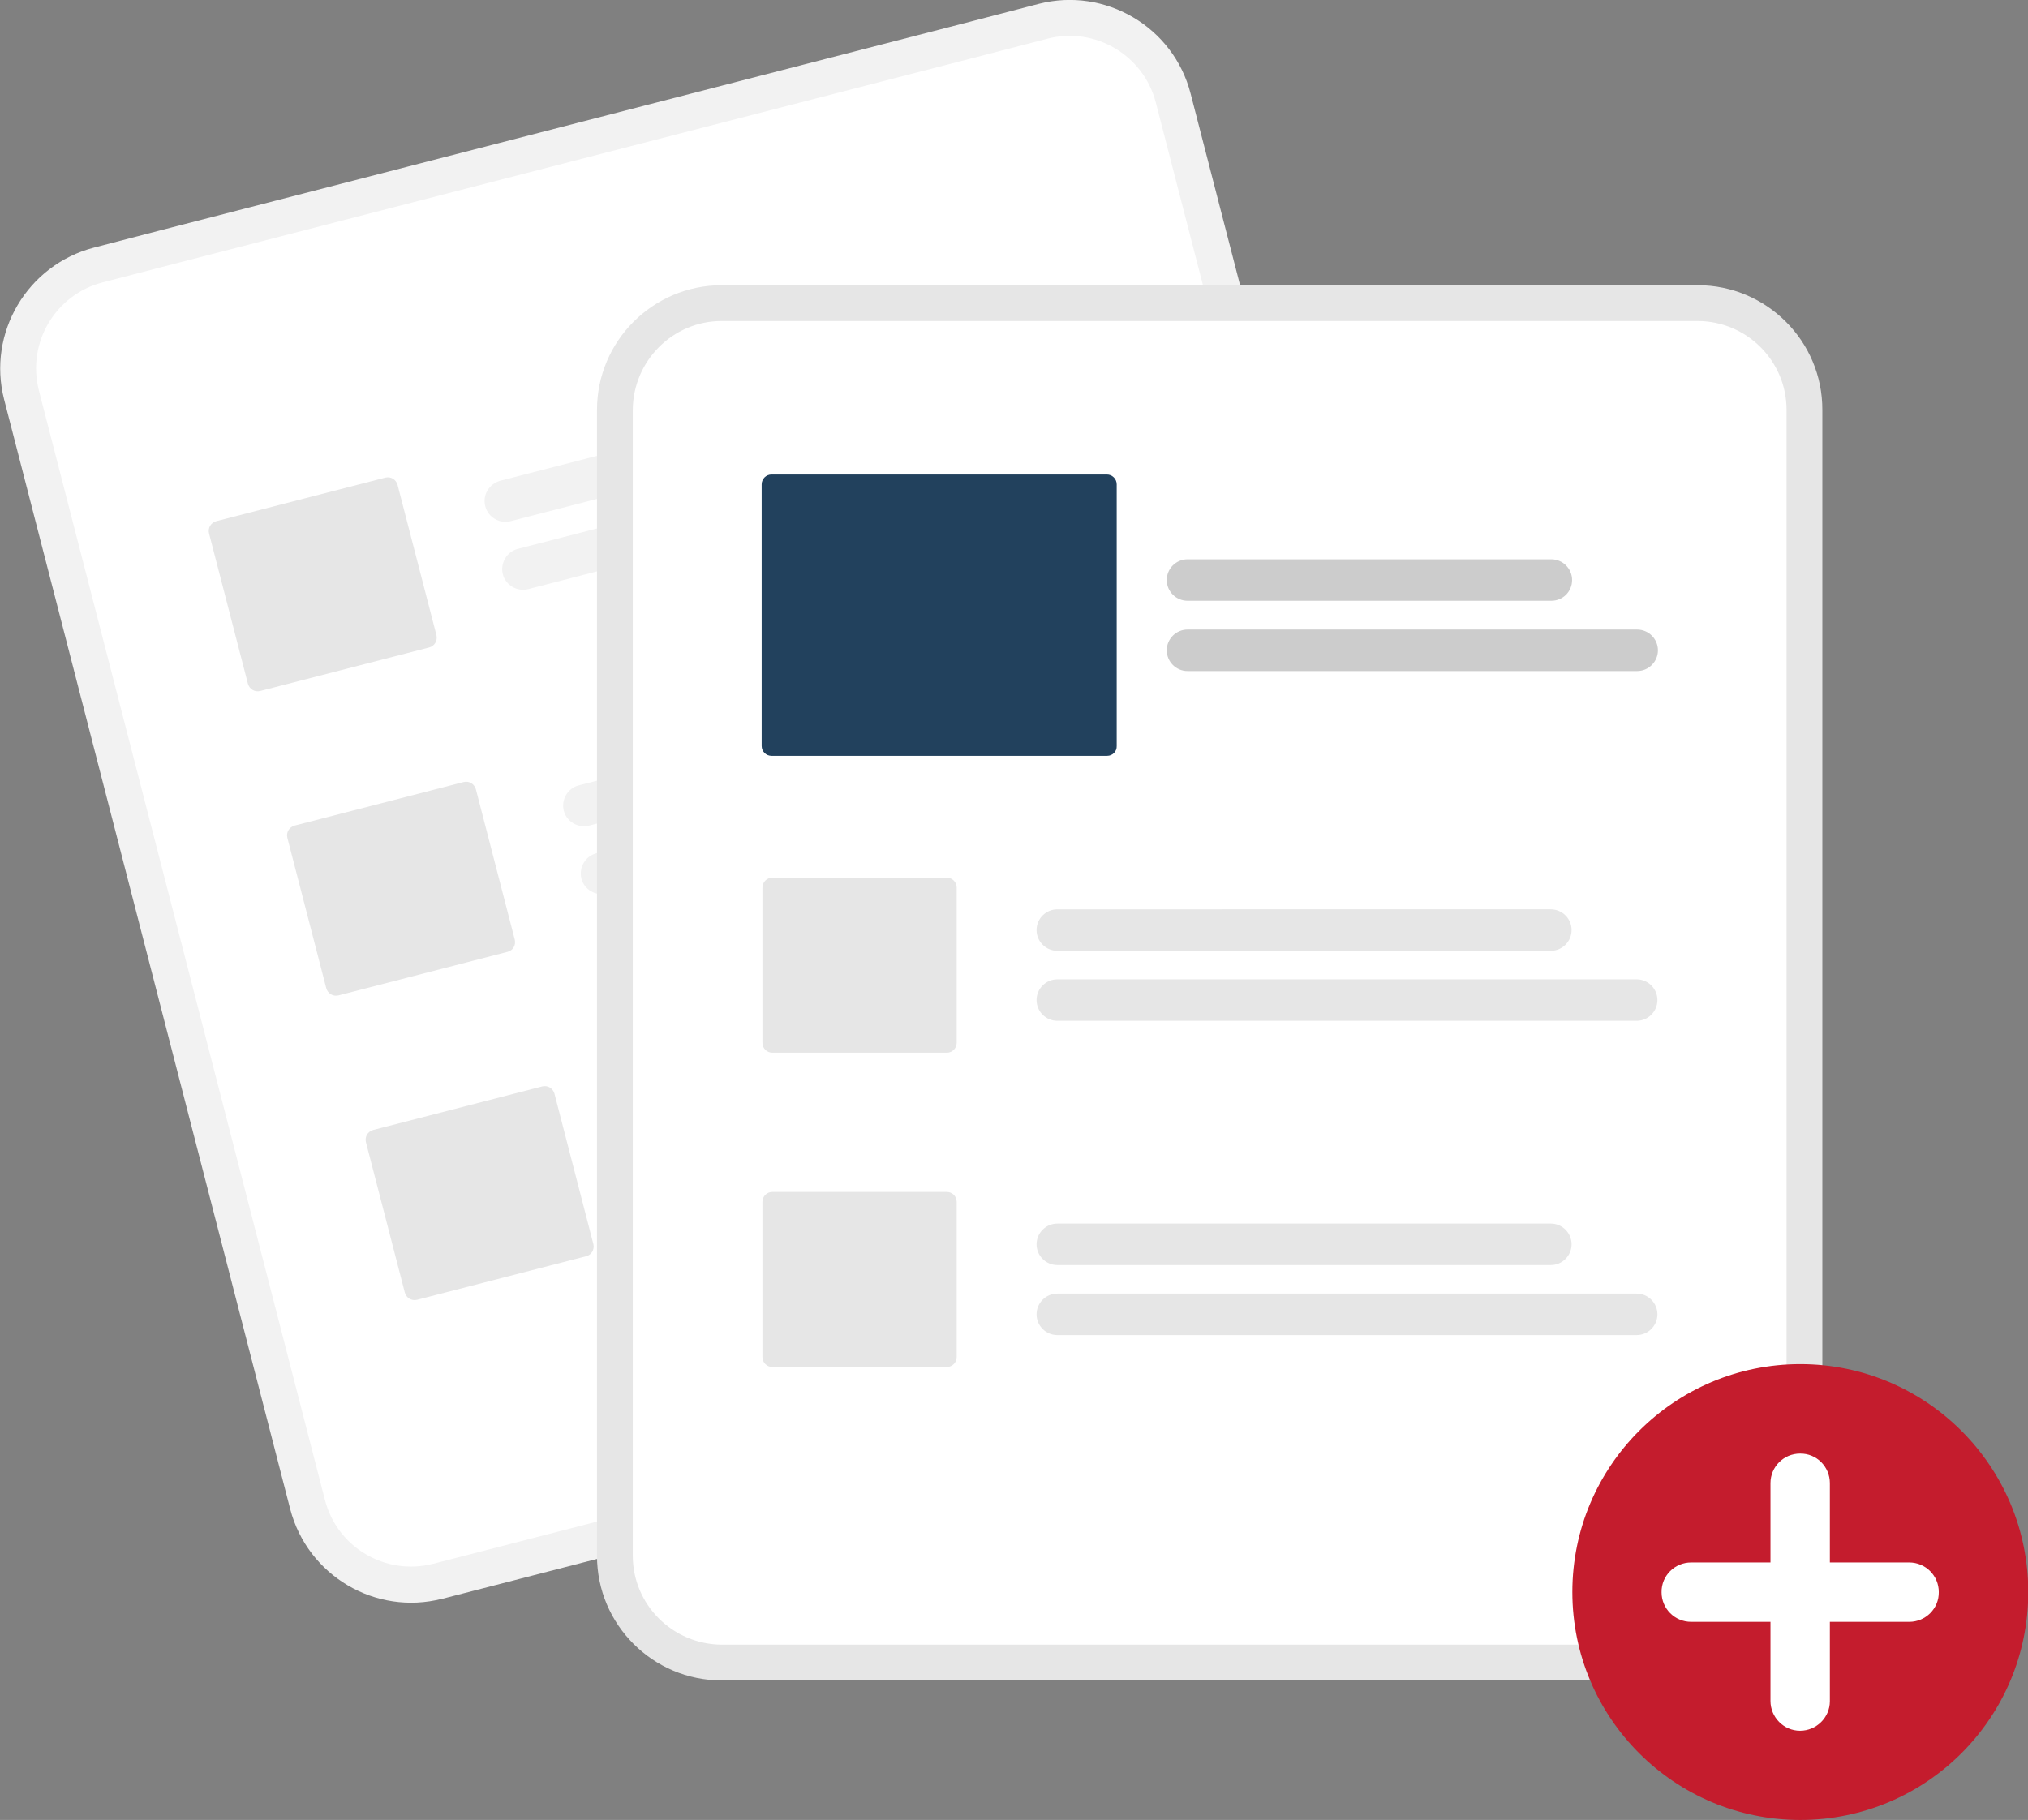 <?xml version="1.0" encoding="UTF-8"?> <!-- Generator: Adobe Illustrator 25.0.0, SVG Export Plug-In . SVG Version: 6.00 Build 0) --> <svg xmlns="http://www.w3.org/2000/svg" xmlns:xlink="http://www.w3.org/1999/xlink" id="a14aeead-7a51-49c7-9dde-c662f5733ecb" x="0px" y="0px" viewBox="0 0 782 701.9" style="enable-background:new 0 0 782 701.9;" xml:space="preserve"><rect x="0" y="0" width="782" height="701.9" fill="#808080" stroke="none"/> <style type="text/css"> .st0{fill:#F2F2F2;} .st1{fill:#FFFFFF;} .st2{fill:#E6E6E6;} .st3{fill:#C41C2D;} .st4{fill:#CCCCCC;} .st5{fill:#22415D;} </style> <path class="st0" d="M400.5,1.5l-25.4,6.6L61.6,88.9l-25.4,6.6c-25.7,6.7-41.2,32.9-34.6,58.6L111.9,582 c6.7,25.7,32.9,41.2,58.6,34.6l0.1,0l364.3-93.9l0.1,0c25.7-6.7,41.2-32.9,34.6-58.6L459.1,36.1C452.5,10.4,426.2-5.1,400.5,1.5z"></path> <path class="st1" d="M404,14.9l-30.1,7.8L69.7,101.1l-30.1,7.8c-18.3,4.7-29.3,23.4-24.6,41.7l110.3,427.9 c4.7,18.3,23.4,29.3,41.7,24.6l0.1,0l364.3-93.9l0.1,0c18.3-4.7,29.3-23.4,24.6-41.7L445.7,39.6C441,21.3,422.3,10.2,404,14.9z"></path> <path class="st0" d="M381.2,153.5L196.9,201c-4.3,1.1-8.7-1.5-9.8-5.8c-1.1-4.3,1.5-8.6,5.8-9.8L377.2,138c4.3-1.1,8.7,1.5,9.8,5.8 C388.1,148,385.5,152.4,381.2,153.5z"></path> <path class="st0" d="M420,171.4l-216.3,55.8c-4.3,1.1-8.7-1.5-9.8-5.7c-1.1-4.3,1.5-8.7,5.7-9.8c0,0,0,0,0,0L416,155.9 c4.3-1.1,8.7,1.5,9.8,5.8C426.8,166,424.3,170.3,420,171.4L420,171.4z"></path> <path class="st0" d="M411.5,270.9l-184.3,47.5c-4.3,1.1-8.7-1.5-9.8-5.7c-1.1-4.3,1.5-8.7,5.7-9.8c0,0,0,0,0,0l184.3-47.5 c4.3-1.1,8.7,1.5,9.8,5.7C418.4,265.4,415.8,269.8,411.5,270.9C411.5,270.9,411.5,270.9,411.5,270.9L411.5,270.9z"></path> <path class="st0" d="M450.2,288.8L234,344.6c-4.3,1.1-8.7-1.5-9.8-5.7c-1.1-4.3,1.5-8.7,5.7-9.8c0,0,0,0,0,0l216.3-55.8 c4.3-1.1,8.7,1.5,9.8,5.8C457.1,283.3,454.5,287.7,450.2,288.8z"></path> <path class="st0" d="M441.7,388.3l-184.3,47.5c-4.3,1.1-8.7-1.5-9.8-5.8c-1.1-4.3,1.5-8.6,5.7-9.7l184.3-47.5 c4.3-1.1,8.7,1.5,9.8,5.8C448.6,382.8,446,387.1,441.7,388.3z"></path> <path class="st0" d="M480.5,406.2L264.2,462c-4.3,1.1-8.7-1.5-9.8-5.7s1.5-8.7,5.7-9.8c0,0,0,0,0,0l216.3-55.8 c4.3-1.1,8.7,1.5,9.8,5.8C487.4,400.7,484.8,405.1,480.5,406.2z"></path> <path class="st2" d="M165.5,249.7l-65.2,16.8c-2.1,0.5-4.1-0.7-4.7-2.8l-15-58c-0.5-2.1,0.7-4.1,2.8-4.7l65.2-16.8 c2.1-0.5,4.1,0.7,4.7,2.8l15,58C168.8,247.1,167.5,249.2,165.5,249.7z"></path> <path class="st2" d="M195.7,367.1l-65.2,16.8c-2.1,0.5-4.1-0.7-4.7-2.8l-15-58c-0.5-2.1,0.7-4.1,2.8-4.7l65.2-16.8 c2.1-0.5,4.1,0.7,4.7,2.8l15,58C199,364.5,197.8,366.6,195.7,367.1z"></path> <path class="st2" d="M226,484.5l-65.2,16.8c-2.1,0.5-4.1-0.7-4.7-2.8l-15-58c-0.5-2.1,0.7-4.1,2.8-4.7l65.2-16.8 c2.1-0.5,4.1,0.7,4.7,2.8l15,58C229.3,481.9,228.1,484,226,484.5z"></path> <path class="st2" d="M654.7,110H278.3c-26.6,0-48.1,21.6-48.1,48.1V600c0,26.6,21.6,48.1,48.1,48.1h376.3 c26.6,0,48.1-21.6,48.1-48.1V158.1C702.8,131.6,681.2,110,654.7,110z"></path> <path class="st1" d="M654.7,123.8H278.3c-18.9,0-34.2,15.4-34.3,34.3V600c0,18.9,15.4,34.2,34.3,34.3h376.3 c18.9,0,34.2-15.4,34.3-34.3V158.1C688.9,139.2,673.6,123.9,654.7,123.8z"></path> <circle class="st3" cx="694.2" cy="614" r="87.9"></circle> <path class="st1" d="M736.2,602.6h-30.6V572c0-6.3-5.1-11.5-11.5-11.4c-6.3,0-11.4,5.1-11.4,11.4v30.6h-30.6 c-6.3,0-11.5,5.1-11.4,11.5c0,6.3,5.1,11.4,11.4,11.4h30.6V656c0,6.3,5.1,11.5,11.4,11.5s11.5-5.1,11.5-11.4c0,0,0,0,0,0v-30.6h30.6 c6.3,0,11.5-5.1,11.4-11.5C747.6,607.7,742.5,602.6,736.2,602.6L736.2,602.6z"></path> <path class="st2" d="M598,366.7H407.7c-4.4,0-8-3.6-8-8c0-4.4,3.6-8,8-8c0,0,0,0,0,0H598c4.4,0,8,3.6,8,8 C606,363.1,602.4,366.7,598,366.7z"></path> <path class="st2" d="M631.1,393.7H407.7c-4.4,0-8-3.6-8-8c0-4.4,3.6-8,8-8c0,0,0,0,0,0h223.4c4.4,0,8,3.6,8,8 C639.1,390.1,635.5,393.7,631.1,393.7z"></path> <path class="st2" d="M598,487.9H407.7c-4.4,0-8-3.6-8-8c0-4.4,3.6-8,8-8H598c4.4,0,8,3.6,8,8C606,484.3,602.4,487.9,598,487.9z"></path> <path class="st2" d="M631.1,514.9H407.7c-4.4,0-8-3.6-8-8c0-4.4,3.6-8,8-8h223.4c4.4,0,8,3.6,8,8 C639.1,511.3,635.5,514.9,631.1,514.9z"></path> <path class="st2" d="M365.1,406h-67.3c-2.1,0-3.8-1.7-3.8-3.8v-59.9c0-2.1,1.7-3.8,3.8-3.8h67.3c2.1,0,3.8,1.7,3.8,3.8v59.9 C368.9,404.3,367.2,406,365.1,406z"></path> <path class="st2" d="M365.1,527.2h-67.3c-2.1,0-3.8-1.7-3.8-3.8v-59.9c0-2.1,1.7-3.8,3.8-3.8h67.3c2.1,0,3.8,1.7,3.8,3.8v59.9 C368.9,525.5,367.2,527.2,365.1,527.2z"></path> <path class="st4" d="M598.2,231.7H457.9c-4.4,0-8-3.6-8-8c0-4.4,3.6-8,8-8h140.3c4.4,0,8,3.6,8,8 C606.2,228.1,602.7,231.7,598.2,231.7z"></path> <path class="st4" d="M631.3,258.8H457.9c-4.4,0-8-3.6-8-8c0-4.4,3.6-8,8-8h173.4c4.4,0,8,3.6,8,8 C639.3,255.2,635.7,258.8,631.3,258.8L631.3,258.8z"></path> <path class="st5" d="M426.9,291.5H297.5c-2.1,0-3.8-1.7-3.8-3.8V186.8c0-2.1,1.7-3.8,3.8-3.8h129.3c2.1,0,3.8,1.7,3.8,3.8v100.9 C430.7,289.8,429,291.5,426.9,291.5z"></path> </svg> 
